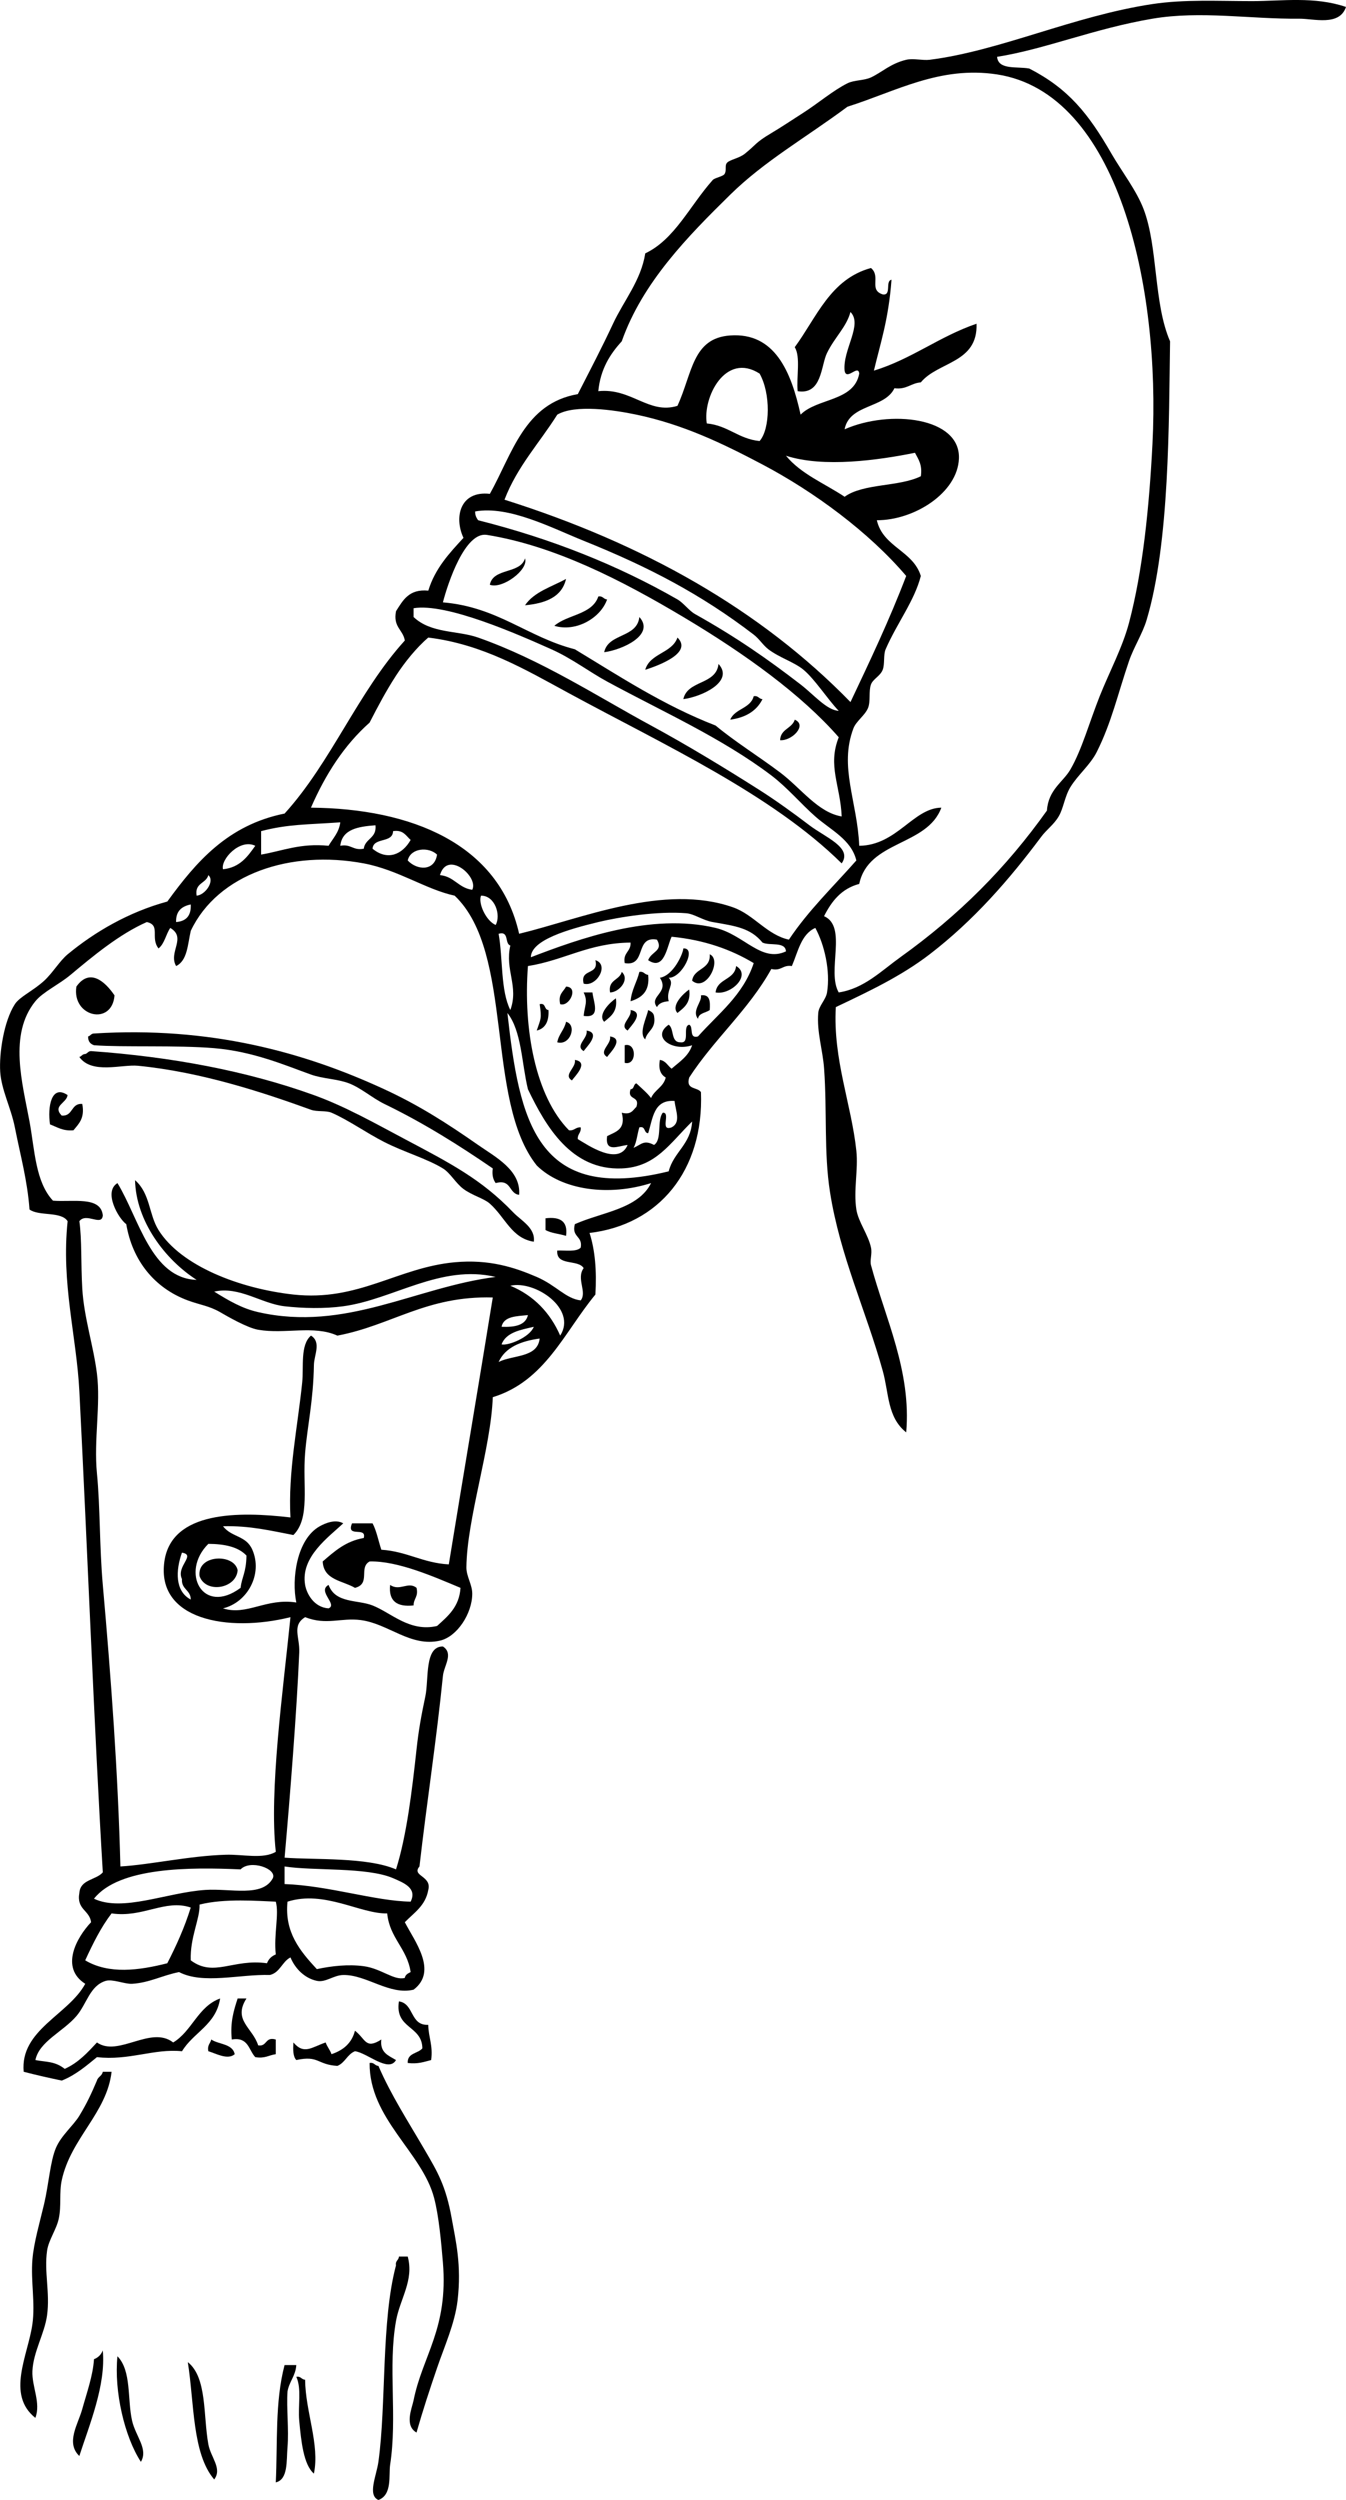 <?xml version="1.0" encoding="iso-8859-1"?>
<!-- Generator: Adobe Illustrator 13.0.2, SVG Export Plug-In . SVG Version: 6.00 Build 14948)  -->
<!DOCTYPE svg PUBLIC "-//W3C//DTD SVG 1.1//EN" "http://www.w3.org/Graphics/SVG/1.1/DTD/svg11.dtd">
<svg version="1.1" id="arms_xA0_Image_1_" xmlns="http://www.w3.org/2000/svg" xmlns:xlink="http://www.w3.org/1999/xlink" x="0px"
	 y="0px" width="110.174px" height="204.57px" viewBox="0 0 110.174 204.57" style="enable-background:new 0 0 110.174 204.57;"
	 xml:space="preserve">
<g>
	<path style="fill-rule:evenodd;clip-rule:evenodd;" d="M42.974,45.69c0.319,0.929-1.871,2.545-2.88,2.16
		C40.368,46.445,42.593,46.99,42.974,45.69z"/>
	<path style="fill-rule:evenodd;clip-rule:evenodd;" d="M46.333,47.37c-0.343,1.497-1.682,1.998-3.359,2.16
		C43.712,48.429,45.148,48.025,46.333,47.37z"/>
	<path style="fill-rule:evenodd;clip-rule:evenodd;" d="M49.693,49.05c-0.521,1.512-2.535,2.699-4.32,2.16
		c1.068-0.932,3.097-0.904,3.601-2.4C49.361,48.743,49.387,49.037,49.693,49.05z"/>
	<path style="fill-rule:evenodd;clip-rule:evenodd;" d="M52.333,50.49c1.313,1.445-1.38,2.685-2.88,2.88
		C49.796,51.793,52.146,52.223,52.333,50.49z"/>
	<path style="fill-rule:evenodd;clip-rule:evenodd;" d="M55.453,52.17c1.25,1.241-1.469,2.262-2.64,2.64
		C53.205,53.442,54.995,53.472,55.453,52.17z"/>
	<path style="fill-rule:evenodd;clip-rule:evenodd;" d="M58.813,54.33c1.313,1.445-1.38,2.685-2.88,2.88
		C56.276,55.633,58.626,56.063,58.813,54.33z"/>
	<path style="fill-rule:evenodd;clip-rule:evenodd;" d="M61.693,56.97c0.388-0.067,0.413,0.227,0.72,0.24
		c-0.479,0.96-1.37,1.509-2.64,1.68C60.142,57.979,61.432,57.988,61.693,56.97z"/>
	<path style="fill-rule:evenodd;clip-rule:evenodd;" d="M65.054,58.89c1.05,0.445-0.238,1.754-1.2,1.68
		C63.886,59.643,64.827,59.624,65.054,58.89z"/>
	<path style="fill-rule:evenodd;clip-rule:evenodd;" d="M58.094,78.09c1.039,0.441-0.287,3.152-1.44,2.16
		C56.798,79.195,58.177,79.374,58.094,78.09z"/>
	<path style="fill-rule:evenodd;clip-rule:evenodd;" d="M48.733,78.57c1.175,0.365,0.092,2.223-0.96,1.92
		C47.453,79.21,49.054,79.851,48.733,78.57z"/>
	<path style="fill-rule:evenodd;clip-rule:evenodd;" d="M60.253,79.05c1.279,0.738-0.411,2.396-1.68,2.16
		C58.701,80.058,60.13,80.207,60.253,79.05z"/>
	<path style="fill-rule:evenodd;clip-rule:evenodd;" d="M50.894,79.53c0.688,0.627-0.225,1.682-0.96,1.68
		C49.756,80.153,50.71,80.227,50.894,79.53z"/>
	<path style="fill-rule:evenodd;clip-rule:evenodd;" d="M52.333,79.53c0.388-0.068,0.414,0.227,0.721,0.24
		c0.149,1.351-0.523,1.877-1.44,2.16C51.697,80.975,52.136,80.373,52.333,79.53z"/>
	<path style="fill-rule:evenodd;clip-rule:evenodd;" d="M46.333,80.73c1.067,0.04,0.268,1.687-0.479,1.44
		C45.663,81.34,46.12,81.157,46.333,80.73z"/>
	<path style="fill-rule:evenodd;clip-rule:evenodd;" d="M56.413,80.97c0.153,1.113-0.435,1.485-0.96,1.92
		C54.892,82.312,55.926,81.294,56.413,80.97z"/>
	<path style="fill-rule:evenodd;clip-rule:evenodd;" d="M47.773,81.21c0.24,0,0.479,0,0.72,0c0.087,0.801,0.723,2.133-0.72,1.92
		C47.857,82.266,48.141,81.974,47.773,81.21z"/>
	<path style="fill-rule:evenodd;clip-rule:evenodd;" d="M57.373,81.45c0.75-0.11,0.768,0.513,0.721,1.2
		c-0.319,0.241-0.894,0.227-0.96,0.72C56.596,82.704,57.487,81.972,57.373,81.45z"/>
	<path style="fill-rule:evenodd;clip-rule:evenodd;" d="M50.413,81.69c0.153,1.113-0.435,1.485-0.96,1.92
		C48.892,83.032,49.926,82.014,50.413,81.69z"/>
	<path style="fill-rule:evenodd;clip-rule:evenodd;" d="M44.174,82.17c0.531-0.132,0.341,0.458,0.72,0.48
		c0.052,0.932-0.255,1.505-0.96,1.68C44.263,83.345,44.353,83.37,44.174,82.17z"/>
	<path style="fill-rule:evenodd;clip-rule:evenodd;" d="M51.613,82.65c1.219,0.191-0.042,1.377-0.24,1.68
		C50.626,83.873,51.748,83.288,51.613,82.65z"/>
	<path style="fill-rule:evenodd;clip-rule:evenodd;" d="M53.054,82.65c0.213,0.106,0.429,0.21,0.479,0.48
		c0.202,1.082-0.562,1.198-0.72,1.92C52.255,84.553,52.935,83.266,53.054,82.65z"/>
	<path style="fill-rule:evenodd;clip-rule:evenodd;" d="M46.333,83.61c0.918,0.241,0.363,1.977-0.72,1.68
		C45.736,84.613,46.194,84.271,46.333,83.61z"/>
	<path style="fill-rule:evenodd;clip-rule:evenodd;" d="M48.014,84.33c1.219,0.191-0.043,1.378-0.24,1.68
		C47.026,85.552,48.148,84.968,48.014,84.33z"/>
	<path style="fill-rule:evenodd;clip-rule:evenodd;" d="M42.493,97.77c-0.867-0.093-0.603-1.317-1.92-0.96
		c-0.201-0.278-0.316-0.643-0.24-1.2c-2.705-1.855-5.607-3.694-8.88-5.28c-0.943-0.457-1.911-1.308-2.88-1.68
		c-0.946-0.364-2.157-0.376-3.12-0.72c-2.082-0.743-4.698-1.888-7.92-2.16c-3.031-0.256-7.478-0.062-9.84-0.24
		c-0.295-0.105-0.493-0.307-0.48-0.72c0.194-0.045,0.239-0.241,0.48-0.24c9.489-0.596,17.162,1.514,23.76,4.56
		c2.801,1.293,5.094,2.754,7.681,4.56C40.556,94.683,42.654,95.76,42.493,97.77z"/>
	<path style="fill-rule:evenodd;clip-rule:evenodd;" d="M49.934,84.81c1.219,0.191-0.043,1.378-0.24,1.68
		C48.946,86.032,50.068,85.448,49.934,84.81z"/>
	<path style="fill-rule:evenodd;clip-rule:evenodd;" d="M51.134,85.53c1-0.265,1,1.705,0,1.44
		C51.134,86.49,51.134,86.01,51.134,85.53z"/>
	<path style="fill-rule:evenodd;clip-rule:evenodd;" d="M43.693,101.61c-1.818-0.288-2.32-1.976-3.6-3.12
		c-0.475-0.424-1.435-0.661-2.16-1.2c-0.631-0.468-1.073-1.309-1.681-1.68c-1.314-0.804-3.191-1.338-4.8-2.16
		c-1.507-0.77-2.927-1.797-4.319-2.4c-0.443-0.192-1.181-0.059-1.681-0.24c-3.835-1.388-8.923-3.086-14.16-3.6
		c-1.322-0.13-3.776,0.717-4.8-0.72c0.194-0.045,0.239-0.241,0.48-0.24c0.194-0.045,0.239-0.241,0.479-0.24
		c6.557,0.465,12.734,1.615,18.24,3.6c2.55,0.919,5.017,2.314,7.44,3.6c3.72,1.973,6.271,3.28,8.88,6
		C42.665,99.889,43.844,100.479,43.693,101.61z"/>
	<path style="fill-rule:evenodd;clip-rule:evenodd;" d="M47.054,86.73c1.219,0.191-0.043,1.378-0.24,1.68
		C46.066,87.952,47.188,87.368,47.054,86.73z"/>
	<path style="fill-rule:evenodd;clip-rule:evenodd;" d="M5.533,89.61c-0.082,0.667-1.263,0.869-0.479,1.68
		c0.945,0.066,0.733-1.026,1.68-0.96c0.225,1.185-0.292,1.628-0.72,2.16c-0.88,0.079-1.334-0.267-1.92-0.48
		C3.882,90.599,4.194,88.702,5.533,89.61z"/>
	<path style="fill-rule:evenodd;clip-rule:evenodd;" d="M44.653,99.69c1.183-0.143,1.848,0.232,1.68,1.44
		c-0.546-0.174-1.226-0.214-1.68-0.48C44.653,100.33,44.653,100.01,44.653,99.69z"/>
	<path style="fill-rule:evenodd;clip-rule:evenodd;" d="M31.934,129.69c0.78,0.551,1.485-0.315,2.16,0.24
		c0.173,0.733-0.246,0.875-0.24,1.44C32.51,131.514,31.789,131.035,31.934,129.69z"/>
	<path style="fill-rule:evenodd;clip-rule:evenodd;" d="M19.453,163.53c0.24,0,0.48,0,0.721,0c-1.134,1.782,0.499,2.388,0.96,3.841
		c0.756,0.115,0.543-0.737,1.439-0.48c0,0.4,0,0.8,0,1.2c-0.563,0.076-0.9,0.379-1.68,0.24c-0.542-0.578-0.562-1.678-1.92-1.44
		C18.828,165.465,19.139,164.496,19.453,163.53z"/>
	<path style="fill-rule:evenodd;clip-rule:evenodd;" d="M32.653,163.77c1.262,0.179,0.893,1.987,2.4,1.92
		c0.018,1.022,0.401,1.679,0.239,2.88c-0.574,0.146-1.095,0.346-1.92,0.24c-0.04-0.84,0.845-0.756,1.2-1.2
		C34.544,165.719,32.304,166.04,32.653,163.77z"/>
	<path style="fill-rule:evenodd;clip-rule:evenodd;" d="M29.054,166.17c0.885,0.682,0.853,1.557,2.159,0.72
		c-0.13,1.091,0.604,1.317,1.2,1.68c-0.601,1.07-2.37-0.603-3.359-0.72c-0.632,0.248-0.809,0.952-1.44,1.2
		c-1.674-0.104-1.507-0.88-3.36-0.48c-0.276-0.283-0.271-0.848-0.239-1.439c0.863,1.015,1.463,0.411,2.64,0
		c0.125,0.354,0.355,0.604,0.48,0.96C28.093,167.77,28.795,167.191,29.054,166.17z"/>
	<path style="fill-rule:evenodd;clip-rule:evenodd;" d="M17.293,166.89c0.623,0.417,1.743,0.337,1.92,1.2
		c-0.572,0.502-1.537-0.059-2.159-0.24C16.951,167.348,17.218,167.214,17.293,166.89z"/>
	<path style="fill-rule:evenodd;clip-rule:evenodd;" d="M30.253,168.81c0.388-0.067,0.414,0.227,0.721,0.24
		c1.052,2.423,2.407,4.497,3.84,6.96c0.977,1.68,1.683,2.836,2.16,5.52c0.316,1.777,0.823,3.805,0.479,6.721
		c-0.22,1.87-1.076,3.747-1.68,5.52c-0.597,1.751-1.145,3.406-1.68,5.28c-1.013-0.574-0.369-1.997-0.24-2.64
		c0.736-3.671,2.852-5.854,2.399-11.28c-0.136-1.63-0.327-3.786-0.72-5.28C34.545,176.093,30.22,173.377,30.253,168.81z"/>
	<path style="fill-rule:evenodd;clip-rule:evenodd;" d="M9.134,169.53c-0.386,3.383-3.345,5.439-4.08,8.881
		c-0.216,1.006-0.02,2.07-0.24,3.119c-0.193,0.919-0.831,1.746-0.96,2.641c-0.25,1.727,0.25,3.437,0,5.279
		c-0.204,1.506-1.126,2.98-1.2,4.561c-0.06,1.277,0.711,2.604,0.24,3.84c-2.406-1.914-0.599-5.121-0.24-7.68
		c0.242-1.729-0.146-3.508,0-5.28c0.114-1.394,0.603-3.035,0.96-4.56c0.384-1.639,0.49-3.438,0.96-4.561
		c0.43-1.026,1.438-1.843,1.92-2.64c0.633-1.046,0.978-1.801,1.44-2.88c0.085-0.315,0.422-0.378,0.479-0.721
		C8.653,169.53,8.894,169.53,9.134,169.53z"/>
	<path style="fill-rule:evenodd;clip-rule:evenodd;" d="M32.653,184.65c0.24,0,0.48,0,0.72,0c0.531,1.953-0.635,3.446-0.96,5.28
		c-0.666,3.755,0.122,7.823-0.479,11.76c-0.127,0.827,0.193,2.461-0.96,2.88c-0.915-0.398-0.157-1.985,0-3.12
		c0.659-4.764,0.218-11.479,1.439-16.079C32.346,184.983,32.64,184.958,32.653,184.65z"/>
	<path style="fill-rule:evenodd;clip-rule:evenodd;" d="M8.413,192.331c0.267,2.827-1.099,6.1-1.92,8.64
		c-1.133-1.087-0.099-2.61,0.24-3.84c0.364-1.319,0.873-2.715,0.96-4.08C8.039,192.916,8.279,192.676,8.413,192.331z"/>
	<path style="fill-rule:evenodd;clip-rule:evenodd;" d="M9.613,192.81c1.166,1.192,0.799,3.512,1.2,5.28
		c0.288,1.271,1.337,2.308,0.72,3.359C10.199,199.411,9.325,195.676,9.613,192.81z"/>
	<path style="fill-rule:evenodd;clip-rule:evenodd;" d="M15.373,193.291c1.585,1.252,1.251,4.359,1.681,6.72
		c0.198,1.092,1.154,1.979,0.479,2.88C15.729,200.776,15.908,196.675,15.373,193.291z"/>
	<path style="fill-rule:evenodd;clip-rule:evenodd;" d="M24.253,193.53c-0.061,0.899-0.578,1.342-0.72,2.16
		c-0.093,1.355,0.122,3.126,0,4.561c-0.095,1.108,0.065,2.637-0.96,2.88c0.155-3.152-0.077-6.592,0.72-9.601
		C23.613,193.53,23.934,193.53,24.253,193.53z"/>
	<path style="fill-rule:evenodd;clip-rule:evenodd;" d="M24.253,194.49c0.388-0.067,0.414,0.228,0.721,0.24
		c0.027,2.634,1.214,5.317,0.72,7.681c-0.854-0.728-1.047-2.686-1.2-4.32C24.379,196.868,24.705,195.471,24.253,194.49z"/>
	<path style="fill-rule:evenodd;clip-rule:evenodd;" d="M55.934,77.61c1.128-0.079-0.114,2.435-1.2,2.4
		c0.53,0.526-0.237,0.98,0,1.92c-0.447,0.033-0.802,0.158-0.96,0.48c-0.692-0.895,1.052-1.169,0.24-2.4
		C55.114,79.825,55.9,78.065,55.934,77.61z"/>
	<path style="fill-rule:evenodd;clip-rule:evenodd;" d="M110.174,0.57c-0.54,1.604-2.648,0.947-3.841,0.96
		c-3.967,0.042-8.054-0.669-12,0c-4.796,0.813-8.829,2.51-12.72,3.12c0.101,1.099,1.629,0.771,2.64,0.96
		c3.212,1.654,4.841,3.699,6.721,6.96c0.848,1.47,2.057,3.018,2.64,4.56c1.181,3.122,0.803,7.674,2.16,10.8
		c-0.104,6.559-0.025,16.456-1.92,22.8c-0.335,1.122-1.062,2.25-1.44,3.36c-0.938,2.757-1.433,5.035-2.64,7.44
		c-0.536,1.067-1.541,1.867-2.16,2.88c-0.471,0.771-0.555,1.717-0.96,2.4c-0.404,0.682-0.966,1.045-1.44,1.68
		c-2.627,3.518-5.515,6.831-9.119,9.6c-2.363,1.815-5.069,3.077-7.681,4.32c-0.244,4.259,1.283,7.968,1.681,11.76
		c0.164,1.571-0.244,3.219,0,4.8c0.155,1.011,0.977,2.063,1.199,3.12c0.109,0.517-0.11,1.028,0,1.44
		c1.178,4.37,3.314,8.681,2.881,13.68c-1.559-1.243-1.4-3.167-1.921-5.04c-1.361-4.906-3.499-9.4-4.319-14.64
		c-0.501-3.199-0.23-6.591-0.48-10.08c-0.111-1.552-0.607-2.983-0.479-4.56c0.048-0.598,0.622-1.076,0.72-1.68
		c0.281-1.751-0.204-3.893-0.96-5.28c-1.165,0.515-1.413,1.947-1.92,3.12c-0.758-0.118-0.848,0.433-1.68,0.24
		c-1.856,3.344-4.675,5.726-6.721,8.88c-0.313,1.034,0.682,0.759,0.96,1.2c0.247,6.432-3.472,10.86-9.12,11.52
		c0.449,1.391,0.597,3.084,0.48,5.04c-2.538,3.062-4.113,7.086-8.4,8.4c-0.146,4.169-2.114,9.909-2.159,13.92
		c-0.009,0.738,0.481,1.413,0.479,2.16c-0.004,1.636-1.246,3.521-2.64,3.84c-2.406,0.551-4.214-1.383-6.48-1.681
		c-1.622-0.213-2.811,0.446-4.56-0.239c-1.105,0.684-0.428,1.629-0.48,2.88c-0.202,4.791-0.755,11.77-1.2,16.8
		c2.451,0.184,6.77-0.056,9.12,0.96c0.878-2.787,1.311-6.456,1.681-9.84c0.179-1.635,0.4-2.815,0.72-4.32
		c0.296-1.395-0.087-4.111,1.439-4.08c0.898,0.581,0.083,1.572,0,2.4c-0.524,5.239-1.343,10.52-1.92,15.6
		c-0.677,0.797,1.025,0.752,0.721,1.92c-0.226,1.295-1.172,1.869-1.92,2.641c0.778,1.523,2.729,3.991,0.72,5.52
		c-1.979,0.478-3.854-1.234-5.76-1.2c-0.805,0.015-1.442,0.634-2.16,0.48c-0.987-0.212-1.768-0.978-2.16-1.92
		c-0.689,0.351-0.847,1.233-1.68,1.439c-2.473-0.074-5.481,0.785-7.44-0.239c-1.423,0.287-2.412,0.87-3.84,0.96
		c-0.596,0.037-1.6-0.408-2.16-0.24c-1.304,0.391-1.545,1.879-2.4,2.88c-1.102,1.29-3.044,2.07-3.359,3.6
		c0.829,0.166,1.593,0.077,2.399,0.721c1.107-0.493,1.869-1.332,2.641-2.16c1.738,1.224,4.405-1.423,6.24,0
		c1.547-0.934,2.021-2.938,3.84-3.601c-0.326,2.155-2.188,2.772-3.12,4.32c-2.266-0.24-4.362,0.787-6.96,0.48
		c-0.881,0.719-1.739,1.461-2.88,1.92c-1.061-0.221-2.102-0.459-3.12-0.721c-0.305-3.438,3.66-4.648,5.04-7.199
		c-2.071-1.311-0.724-3.774,0.479-5.04c-0.125-0.995-1.211-1.029-0.96-2.4c0.082-1.118,1.363-1.037,1.92-1.68
		c-0.693-11.452-1.258-26.454-1.92-39.36c-0.232-4.537-1.497-8.837-0.96-13.92c-0.527-0.833-2.333-0.387-3.12-0.96
		c-0.174-2.383-0.742-4.4-1.2-6.72c-0.313-1.593-1.107-3.071-1.199-4.56c-0.092-1.473,0.286-4.109,1.199-5.52
		c0.399-0.617,1.491-1.086,2.4-1.92c0.701-0.644,1.269-1.621,1.92-2.16c2.208-1.826,4.978-3.454,8.16-4.32
		c2.358-3.241,4.938-6.261,9.6-7.2c3.809-4.191,6.029-9.971,9.841-14.16c-0.149-0.891-0.982-1.098-0.721-2.4
		c0.562-0.878,1.048-1.833,2.641-1.68c0.562-1.836,1.731-3.068,2.88-4.32c-0.779-1.657-0.306-3.875,2.16-3.6
		c1.837-3.282,2.829-7.411,7.199-8.16c0.993-1.941,1.972-3.808,2.881-5.76c0.869-1.869,2.292-3.539,2.64-5.76
		c2.404-1.139,3.621-3.862,5.52-6c0.161-0.18,0.833-0.292,0.96-0.48c0.219-0.322-0.024-0.714,0.24-0.96
		c0.26-0.241,0.969-0.341,1.44-0.72c0.942-0.757,0.832-0.894,2.16-1.68c0.816-0.484,1.706-1.082,2.64-1.68
		c1.198-0.769,2.451-1.834,3.6-2.4c0.555-0.273,1.338-0.208,1.92-0.48c0.891-0.415,1.587-1.129,2.881-1.44
		c0.562-0.135,1.36,0.071,1.92,0c5.791-0.736,11.758-3.583,18.239-4.56c2.633-0.397,5.385-0.24,8.16-0.24
		C104.921,0.09,107.597-0.309,110.174,0.57z M73.693,78.33c4.807-3.444,8.648-7.293,12-12c0.119-1.728,1.316-2.321,1.92-3.36
		c0.941-1.621,1.549-3.854,2.4-6c0.76-1.917,1.867-3.985,2.399-6c1.126-4.262,1.653-9.429,1.92-14.64
		c0.663-12.911-2.81-28.722-12.72-30.24c-4.683-0.717-8.304,1.402-12.24,2.64c-3.423,2.542-6.793,4.442-9.6,7.2
		c-3.462,3.402-7.184,7.178-8.88,12c-0.954,1.046-1.74,2.26-1.92,4.08c2.708-0.284,4.122,1.924,6.479,1.2
		c1.229-2.666,1.209-5.543,4.32-5.76c3.628-0.253,4.98,2.918,5.76,6.48c1.351-1.369,4.377-1.063,4.8-3.36
		c-0.078-0.797-1.047,0.632-1.199-0.24c-0.167-1.715,1.511-3.778,0.479-4.8c-0.324,1.234-1.285,2.054-1.92,3.36
		c-0.506,1.04-0.404,3.439-2.4,3.12c-0.11-1.17,0.252-2.811-0.239-3.6c1.796-2.443,2.908-5.571,6.239-6.48
		c0.839,0.695-0.205,1.792,0.96,2.16c0.757,0.116,0.18-1.101,0.721-1.2c-0.238,3.278-0.933,5.27-1.44,7.44
		c3.118-0.961,5.358-2.801,8.4-3.84c0.117,3.237-3.153,3.087-4.561,4.8c-0.819,0.061-1.153,0.607-2.16,0.48
		c-0.805,1.675-3.68,1.28-4.079,3.36c3.711-1.633,9.498-0.995,9.359,2.4c-0.114,2.802-3.654,5.048-6.72,5.04
		c0.51,2.21,2.961,2.479,3.6,4.56c-0.511,2.024-1.954,3.869-2.88,6c-0.197,0.455-0.056,1.206-0.24,1.68
		c-0.199,0.514-0.793,0.746-0.96,1.2c-0.202,0.555-0.019,1.378-0.239,1.92c-0.252,0.617-0.973,1.074-1.2,1.68
		c-1.184,3.141,0.319,5.946,0.479,9.6c3.085-0.037,4.425-3.094,6.721-3.12c-1.158,3.162-5.974,2.667-6.721,6.24
		c-1.456,0.383-2.263,1.417-2.88,2.64c1.94,0.847,0.196,4.513,1.2,6.24C70.709,80.902,72.146,79.439,73.693,78.33z M62.174,30.57
		c-2.809-1.792-4.67,1.968-4.32,4.08c1.752,0.168,2.575,1.264,4.32,1.44C63.047,35.112,63.088,32.173,62.174,30.57z M62.413,38.01
		c-3.324-1.756-6.507-3.276-10.319-4.08c-1.806-0.38-5.019-0.856-6.48,0c-1.451,2.309-3.278,4.242-4.32,6.96
		c11.372,3.588,20.939,8.981,28.32,16.56c1.593-3.367,3.191-6.729,4.561-10.32C71.113,43.534,66.642,40.243,62.413,38.01z
		 M64.333,37.29c1.223,1.498,3.169,2.272,4.801,3.36c1.53-1.11,4.476-0.804,6.239-1.68c0.14-0.939-0.206-1.394-0.479-1.92
		C71.932,37.65,67.413,38.293,64.333,37.29z M65.773,54.81c-0.751-0.628-1.968-0.988-2.88-1.68c-0.428-0.325-0.742-0.849-1.2-1.2
		c-4.264-3.267-8.562-5.526-13.92-7.68c-2.596-1.043-6.105-2.895-8.88-2.4c-0.011,0.331,0.112,0.527,0.24,0.72
		c6.032,1.519,11.452,3.69,16.319,6.48c0.495,0.283,0.943,0.921,1.44,1.2c3.397,1.903,5.929,3.672,8.64,5.76
		c1.077,0.83,2.132,2.104,3.12,2.16C67.725,57.198,66.708,55.592,65.773,54.81z M55.934,50.49c-5.069-3.02-10.544-5.83-16.08-6.72
		c-1.799-0.289-3.199,3.972-3.601,5.52c4.501,0.38,6.915,2.845,10.801,3.84c3.689,2.23,7.253,4.586,11.52,6.24
		c1.626,1.35,3.494,2.496,5.28,3.84c1.716,1.292,3.091,3.269,5.04,3.6c-0.1-2.516-1.17-4.143-0.24-6.48
		C65.627,56.862,61.026,53.524,55.934,50.49z M66.733,66.81c-1.185-1.044-2.288-2.365-3.6-3.36c-4.036-3.059-8.959-5.246-13.44-7.68
		c-1.453-0.789-2.897-1.898-4.56-2.64c-2.749-1.226-8.587-3.81-11.28-3.36c0,0.24,0,0.48,0,0.72c1.439,1.362,3.601,1.089,5.28,1.68
		c5.185,1.825,9.704,4.787,14.159,7.2c2.914,1.578,5.989,3.442,8.881,5.28c1.304,0.83,2.761,1.876,4.079,2.88
		c1.31,0.996,3.549,1.826,2.641,3.12c-5.715-5.645-14.471-9.664-22.32-13.92c-3.604-1.954-7.048-4.009-11.52-4.56
		c-0.979,0.844-1.934,2.03-2.641,3.12c-0.809,1.247-1.484,2.523-2.16,3.84c-2.077,1.843-3.61,4.229-4.8,6.96
		c8.2,0.07,15.385,2.936,17.04,10.32c5.083-1.229,11.862-4.155,17.521-2.16c1.685,0.594,2.778,2.257,4.56,2.64
		c1.6-2.401,3.647-4.353,5.521-6.48C69.683,68.695,67.992,67.92,66.733,66.81z M21.373,68.01c0,0.64,0,1.28,0,1.92
		c1.776-0.304,3.207-0.953,5.521-0.72c0.354-0.606,0.848-1.072,0.96-1.92C25.119,67.484,23.608,67.429,21.373,68.01z M27.854,69.21
		c0.89-0.17,1.029,0.41,1.92,0.24c0.111-0.848,1.076-0.844,0.96-1.92C29.323,67.64,28.006,67.842,27.854,69.21z M30.493,69.45
		c1.219,1,2.435,0.488,3.12-0.72c-0.388-0.332-0.591-0.849-1.439-0.72C32.149,69.026,30.565,68.482,30.493,69.45z M18.253,71.13
		c1.378-0.143,2.011-1.03,2.641-1.92C19.643,68.594,18.043,70.319,18.253,71.13z M33.373,70.41c0.729,0.791,2.194,0.927,2.4-0.48
		C35.102,69.278,33.609,69.373,33.373,70.41z M16.094,104.73c-2.582-1.659-4.964-4.795-5.04-8.16c1.254,1.102,1.121,2.801,1.92,4.08
		c1.842,2.95,6.668,4.798,11.04,5.28c5.333,0.587,8.532-2.209,13.199-2.64c2.836-0.262,4.911,0.42,6.721,1.2
		c1.607,0.693,2.362,1.774,3.6,1.92c0.542-0.69-0.387-1.781,0.24-2.64c-0.449-0.751-2.266-0.134-2.16-1.44
		c0.691-0.028,1.571,0.131,1.92-0.24c0.179-0.979-0.773-0.827-0.479-1.92c2.215-0.985,5.174-1.226,6.239-3.36
		c-3.451,1.094-7.281,0.604-9.359-1.44c-4.255-5.345-1.799-17.401-6.721-22.08c-2.338-0.498-4.615-2.109-7.439-2.64
		c-5.979-1.125-11.949,0.857-14.16,5.52c-0.252,1.107-0.275,2.444-1.2,2.88c-0.655-1.146,0.884-2.316-0.479-3.12
		c-0.355,0.525-0.469,1.292-0.96,1.68c-0.696-0.879,0.202-1.907-0.96-2.16c-2.242,0.987-4.408,2.789-6.24,4.32
		c-0.961,0.803-2.261,1.399-2.88,2.16c-2.212,2.716-1.053,6.731-0.48,9.84c0.431,2.34,0.479,4.935,1.92,6.48
		c1.632,0.129,3.912-0.392,4.08,1.2c-0.075,0.944-1.355-0.27-1.92,0.48c0.214,1.505,0.12,3.466,0.24,5.52
		c0.138,2.365,0.915,4.67,1.2,6.96c0.317,2.549-0.268,5.415,0,8.16c0.268,2.744,0.201,5.974,0.479,9.12
		c0.682,7.712,1.248,15.42,1.44,23.04c2.513-0.151,5.607-0.868,8.64-0.96c1.376-0.041,3.056,0.379,4.08-0.24
		c-0.553-4.981,0.589-13.136,1.2-19.199c-5.12,1.269-10.997,0.223-10.32-4.561c0.587-4.145,6.123-4.094,10.32-3.6
		c-0.206-3.701,0.599-7.475,0.96-11.04c0.133-1.309-0.173-3.074,0.72-3.84c0.865,0.542,0.253,1.595,0.24,2.4
		c-0.048,2.943-0.536,4.996-0.72,7.2c-0.226,2.696,0.44,5.332-0.96,6.72c-1.813-0.346-3.544-0.776-5.761-0.72
		c0.716,0.928,1.884,0.736,2.4,1.92c0.872,1.997-0.392,4.315-2.4,4.8c1.944,0.625,3.525-0.868,6-0.479
		c-0.398-1.896,0.021-5.183,1.921-6.24c0.427-0.238,1.264-0.609,1.92-0.24c-1.177,1.118-3.517,2.748-3.12,5.04
		c0.122,0.706,0.709,1.837,1.92,1.92c0.768-0.325-0.954-1.408,0-1.92c0.561,1.529,2.359,1.196,3.6,1.681
		c1.524,0.595,3.032,2.201,5.28,1.68c0.879-0.801,1.814-1.546,1.92-3.12c-2.156-0.9-5.12-2.218-7.44-2.16
		c-0.925,0.504,0.12,1.829-1.199,2.16c-1.006-0.594-2.57-0.63-2.641-2.16c0.947-0.812,1.861-1.659,3.36-1.92
		c0.262-0.982-1.473,0.032-0.96-1.2c0.56,0,1.12,0,1.68,0c0.335,0.625,0.477,1.444,0.72,2.16c2.104,0.137,3.396,1.085,5.521,1.2
		c1.288-7.903,2.372-14.257,3.6-21.84c-5.435-0.155-8.276,2.283-12.72,3.12c-1.93-0.875-4.281-0.098-6.479-0.48
		c-0.917-0.159-2.535-1.104-3.12-1.44c-0.922-0.528-1.607-0.578-2.641-0.96c-2.749-1.017-4.543-3.282-5.04-6.24
		c-0.644-0.463-1.896-2.653-0.72-3.36C11.374,99.69,12.37,104.613,16.094,104.73z M36.014,71.61c1.168,0.111,1.509,1.051,2.64,1.2
		C39.204,71.744,36.608,69.533,36.014,71.61z M16.094,73.29c0.691-0.042,1.513-1.188,0.96-1.68
		C16.87,72.307,15.916,72.233,16.094,73.29z M40.573,75.69c0.448-0.812-0.06-2.411-1.2-2.4
		C39.121,73.905,39.779,75.354,40.573,75.69z M14.413,75.45c0.819-0.061,1.247-0.513,1.2-1.44
		C14.883,74.16,14.387,74.543,14.413,75.45z M62.413,77.13c-0.992-1.201-2.194-1.351-4.08-1.68c-0.822-0.144-1.488-0.663-2.159-0.72
		c-2.305-0.195-5.495,0.307-7.2,0.72c-2.421,0.586-5.511,1.459-5.521,2.88c3.951-1.516,9.854-3.653,15.12-2.4
		c2.338,0.556,3.74,2.863,5.76,1.92C64.284,77.019,63.011,77.413,62.413,77.13z M41.773,82.65c0.707-1.95-0.464-3.266,0-5.28
		c-0.489-0.15-0.067-1.212-0.96-0.96C41.174,78.45,40.967,81.057,41.773,82.65z M53.054,78.57c0.274-0.733,1.262-0.752,0.72-1.68
		c-1.851-0.331-0.811,2.229-2.64,1.92c-0.158-0.878,0.519-0.92,0.479-1.68c-3.412,0.028-5.428,1.453-8.4,1.92
		c-0.39,5.162,0.614,10.651,3.36,13.44c0.454,0.054,0.529-0.271,0.96-0.24c0.054,0.454-0.271,0.53-0.24,0.96
		c0.809,0.48,3.338,2.232,4.08,0.48c-0.812,0.089-1.854,0.649-1.68-0.72c0.679-0.361,1.565-0.514,1.2-1.92
		c0.765,0.205,0.911-0.209,1.2-0.48c0.31-0.95-0.79-0.49-0.48-1.44c0.317-0.003,0.22-0.421,0.48-0.48
		c0.409,0.39,0.85,0.75,1.199,1.2c0.286-0.674,1.02-0.9,1.2-1.68c-0.407-0.233-0.616-0.664-0.479-1.44
		c0.488,0.071,0.639,0.481,0.96,0.72c0.638-0.562,1.384-1.016,1.68-1.92c-1.617,0.55-3.374-0.682-1.92-1.68
		c0.471,0.329,0.152,1.447,0.96,1.44c0.833,0.113,0.138-1.302,0.72-1.44c0.383,0.177-0.055,1.175,0.721,0.96
		c1.656-1.864,3.684-3.356,4.56-6c-1.849-1.111-4.025-1.895-6.72-2.16C54.588,77.465,54.382,79.468,53.054,78.57z M54.733,95.85
		c0.411-1.589,1.807-2.193,1.92-4.08c-1.825,1.78-2.962,3.728-5.76,3.84c-4.12,0.166-6.217-3.429-7.681-6.48
		c-0.514-2.126-0.513-4.768-1.68-6.24C42.517,91.684,43.873,98.511,54.733,95.85z M53.054,92.73
		c-0.379-0.021-0.188-0.612-0.721-0.48c-0.174,0.546-0.214,1.226-0.479,1.68c0.662-0.286,0.842-0.681,1.68-0.24
		c0.688-0.432,0.215-2.026,0.72-2.64c0.683-0.042-0.29,1.57,0.721,1.2c0.785-0.41,0.324-1.352,0.239-2.16
		C53.49,89.967,53.443,91.521,53.054,92.73z M28.094,106.89c-1.558,0.21-3.293,0.17-4.801,0c-1.911-0.216-3.679-1.656-5.76-1.2
		c1.202,0.749,2.287,1.382,3.601,1.68c7.173,1.628,12.894-2.053,19.439-2.88C36.059,103.43,32.168,106.339,28.094,106.89z
		 M45.854,109.29c1.402-2.192-2.066-4.544-4.08-4.08C43.69,106.013,45.023,107.399,45.854,109.29z M41.054,108.57
		c1.082,0.042,1.965-0.115,2.159-0.96C42.271,107.708,41.227,107.703,41.054,108.57z M40.813,111.45
		c1.168-0.592,3.191-0.329,3.36-1.92C42.627,109.744,41.366,110.243,40.813,111.45z M43.693,108.57
		c-1.105,0.254-2.266,0.455-2.64,1.44C41.589,110.137,43.355,109.439,43.693,108.57z M17.054,126.331
		c-2.326,2.302-0.473,5.911,2.64,3.6c0.1-0.896,0.454-1.215,0.48-2.64C19.518,126.586,18.405,126.338,17.054,126.331z
		 M15.613,130.89c0.001-0.801-0.78-0.819-0.72-1.68c-0.5-1.057,1.182-1.96,0-2.16C14.377,128.509,14.309,130.199,15.613,130.89z
		 M19.693,152.97c-4.051-0.182-9.952-0.213-12,2.4c2.363,1.108,5.932-0.507,9.12-0.721c2.063-0.138,4.666,0.63,5.52-0.96
		C22.687,152.902,20.474,152.144,19.693,152.97z M23.293,154.17c3.641,0.131,7.393,1.393,10.32,1.439
		c0.544-1.099-0.533-1.529-1.439-1.92c-2.146-0.925-6.537-0.585-8.881-0.96C23.293,153.21,23.293,153.69,23.293,154.17z
		 M16.333,155.85c0.048,1.153-0.788,2.678-0.72,4.561c1.901,1.417,3.447-0.154,6.24,0.239c0.134-0.346,0.374-0.585,0.72-0.72
		c-0.178-1.623,0.291-3.314,0-4.32C21.166,155.559,18.378,155.324,16.333,155.85z M23.533,155.61
		c-0.256,2.507,1.024,4.034,2.4,5.521c1.221-0.261,2.578-0.411,3.84-0.24c1.455,0.197,2.466,1.193,3.36,0.96
		c0.05-0.27,0.266-0.373,0.479-0.479c-0.29-1.95-1.716-2.764-1.92-4.801C29.517,156.632,26.564,154.649,23.533,155.61z
		 M9.134,156.57c-0.869,1.132-1.528,2.473-2.16,3.841c1.935,1.156,4.394,0.83,6.72,0.239c0.732-1.427,1.408-2.911,1.92-4.56
		C13.507,155.383,11.701,156.949,9.134,156.57z"/>
	<path style="fill-rule:evenodd;clip-rule:evenodd;" d="M9.373,81.45c-0.189,2.519-3.507,1.768-3.12-0.72
		C7.329,79.206,8.575,80.279,9.373,81.45z"/>
	<path style="fill-rule:evenodd;clip-rule:evenodd;" d="M19.453,128.491c-0.117,1.525-2.619,1.925-3.12,0.479
		C16.12,127.19,19.173,127.1,19.453,128.491z"/>
</g>
</svg>
